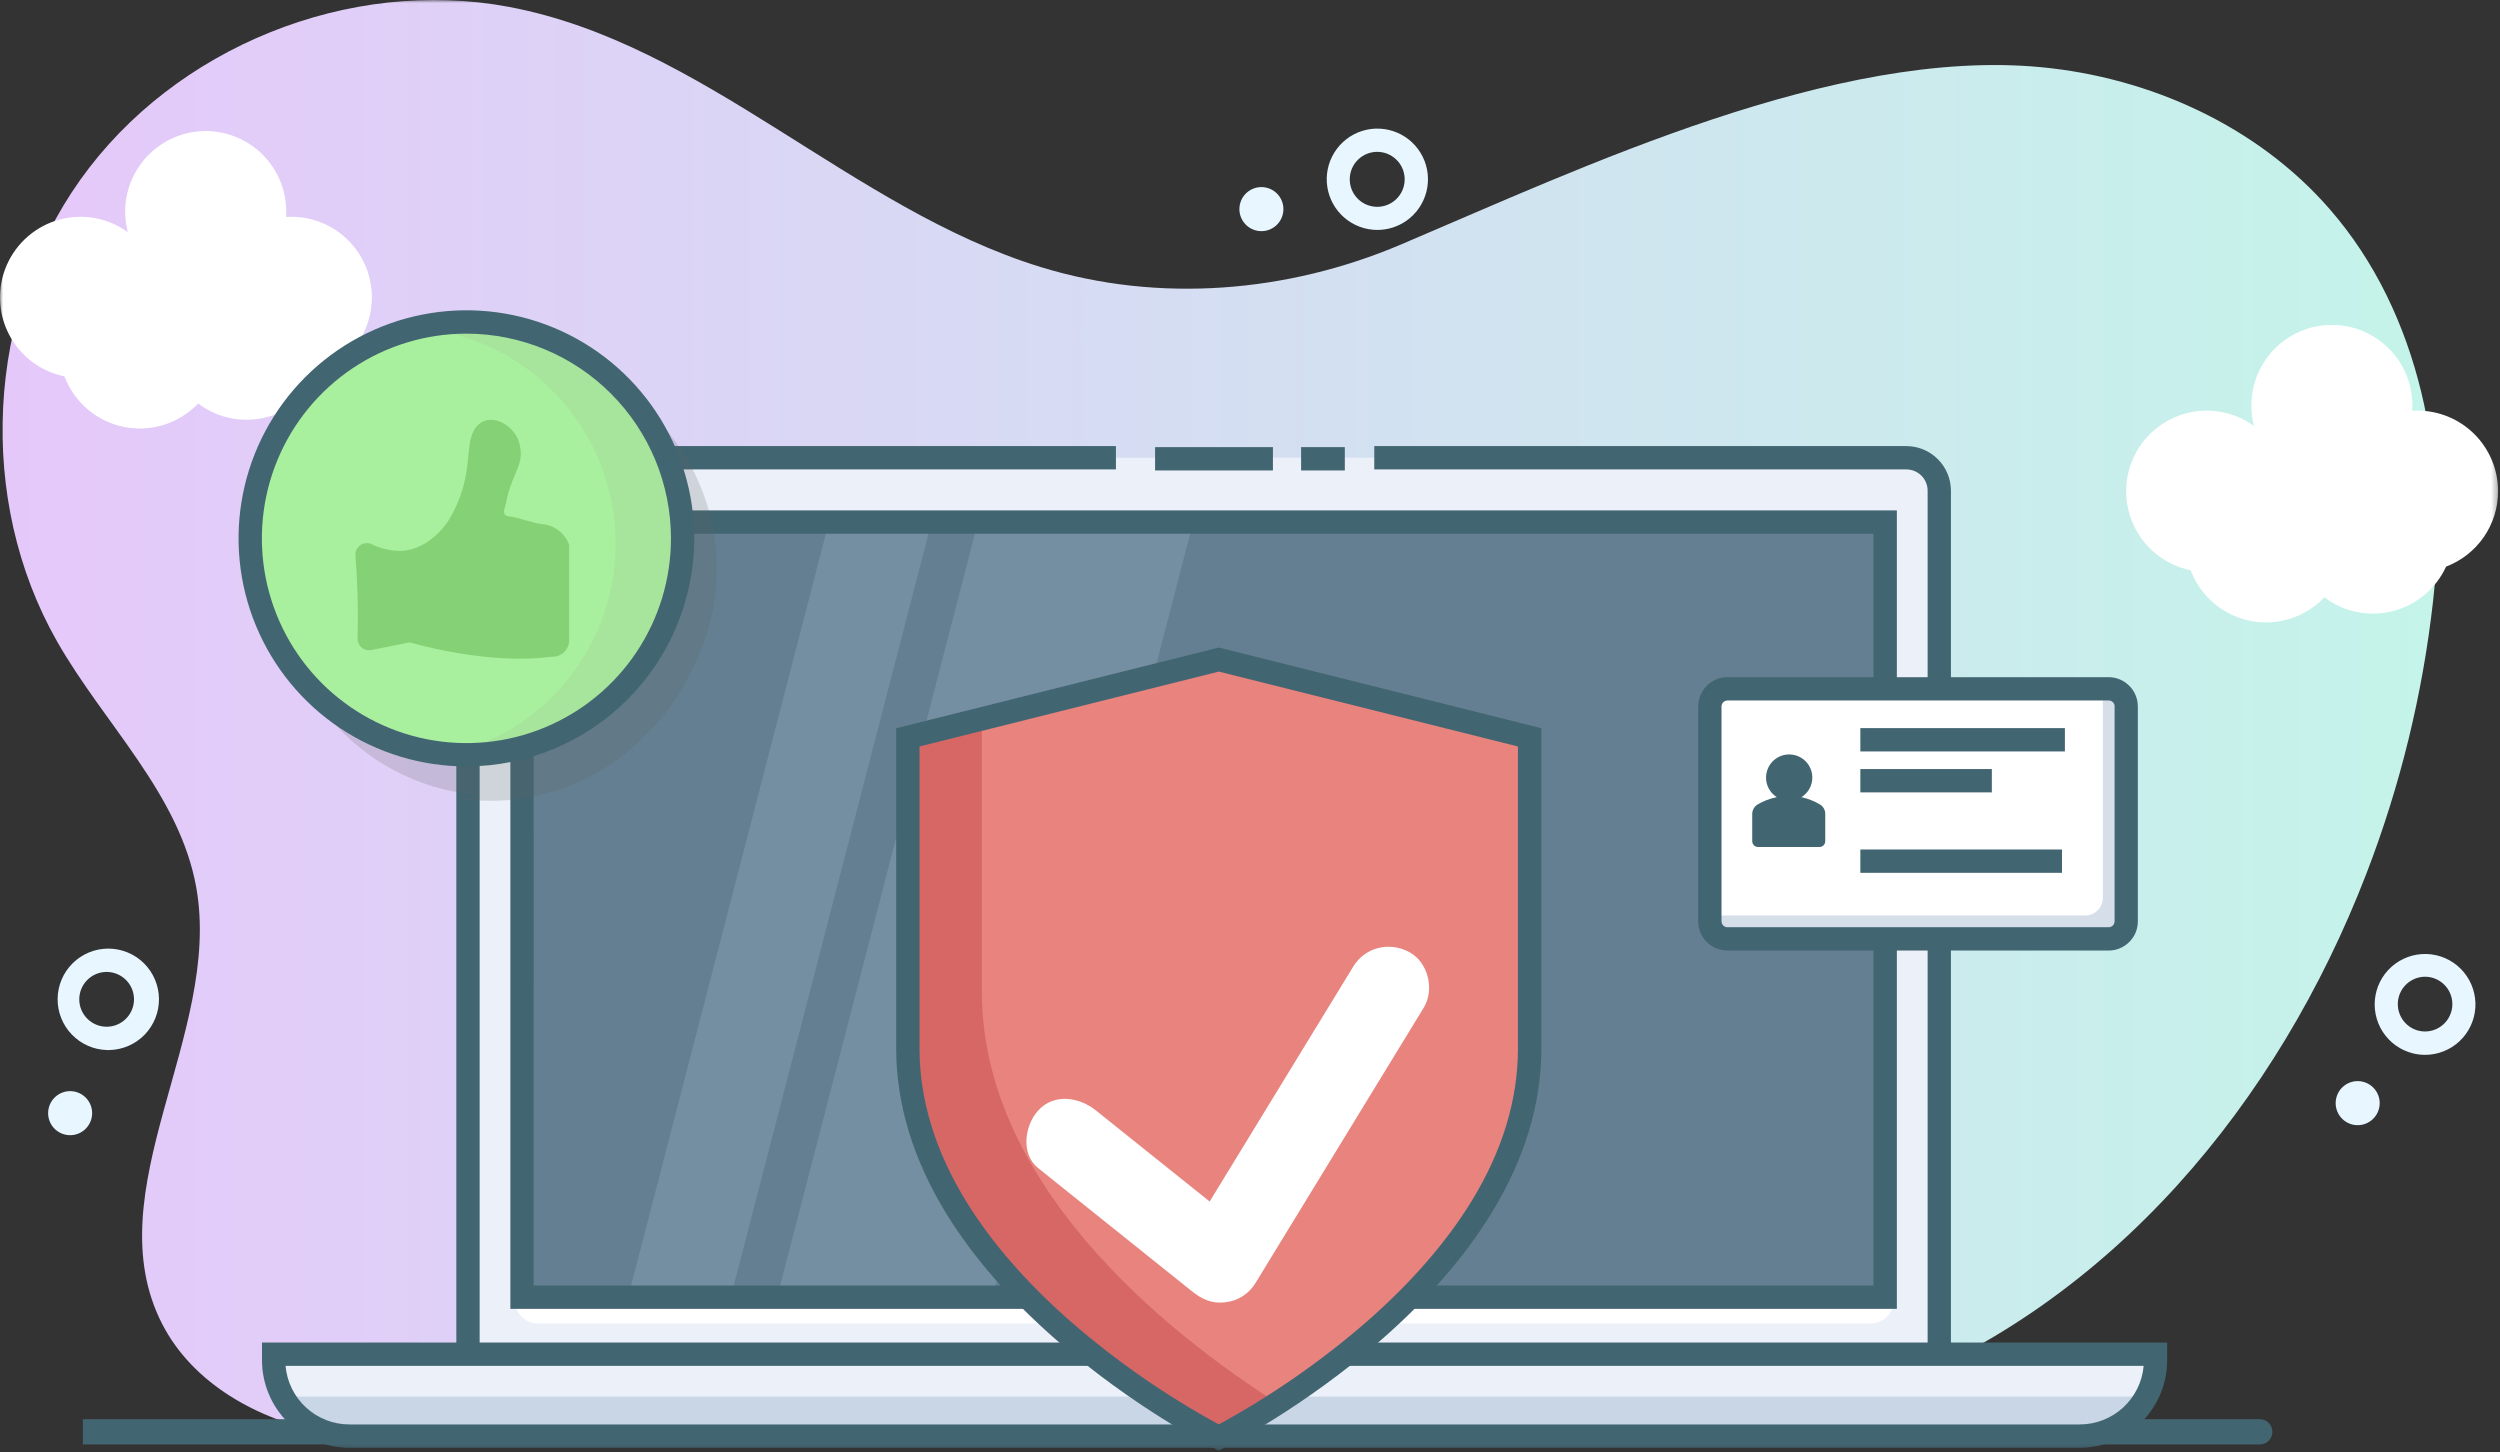 <svg width="420" height="244" viewBox="0 0 420 244" fill="none" xmlns="http://www.w3.org/2000/svg">
<rect x="0" y="0" width="420" height="244" fill="#333333" stroke="none"/>
<g clip-path="url(#clip0_3155_15399)">
<mask id="mask0_3155_15399" style="mask-type:luminance" maskUnits="userSpaceOnUse" x="0" y="0" width="420" height="244">
<path d="M419.687 0H0V243.703H419.687V0Z" fill="white"/>
</mask>
<g mask="url(#mask0_3155_15399)">
<path d="M397.538 146.811C382.706 185.25 354.82 218.926 316.086 233.726C311.049 235.648 305.905 237.279 300.68 238.61C273.045 245.662 242.813 243.209 217.339 230.359C206.527 224.901 196.669 217.688 185.818 212.309C174.967 206.929 162.576 203.408 150.766 206.063C140.597 208.35 132.017 214.902 123.379 220.739C103.016 234.501 78.53 245.391 54.417 240.664C43.321 238.492 32.396 232.475 27.243 222.418C15.853 200.184 37.333 173.749 32.983 149.159C30.199 133.422 17.485 121.637 9.581 107.748C-3.946 83.992 -2.347 52.435 13.514 30.174C29.374 7.914 58.653 -3.894 85.498 1.156C118.233 7.316 142.982 35.044 174.814 44.857C194.72 50.988 216.334 49.159 235.347 41.084C266.065 28.035 308.267 8.022 342.837 11.281C361.219 13.016 379.25 21.182 391.383 35.126C406.721 52.729 411.319 77.72 408.761 100.931C407.005 116.643 403.232 132.064 397.538 146.811Z" fill="url(#paint0_linear_3155_15399)"/>
<path d="M407.412 177.215C406.73 177.214 406.051 177.132 405.388 176.97C403.293 176.455 401.476 175.159 400.304 173.347C399.132 171.535 398.695 169.343 399.084 167.219C399.469 165.096 400.653 163.2 402.389 161.92C404.125 160.64 406.286 160.071 408.427 160.33C410.567 160.59 412.529 161.657 413.909 163.315C415.293 164.973 415.988 167.096 415.861 169.251C415.73 171.405 414.784 173.43 413.214 174.91C411.644 176.39 409.569 177.214 407.412 177.215ZM407.412 164.091C406.289 164.095 405.209 164.51 404.37 165.257C403.532 166.004 402.996 167.032 402.863 168.147C402.732 169.262 403.009 170.387 403.649 171.311C404.285 172.234 405.238 172.893 406.328 173.161C406.958 173.313 407.614 173.33 408.254 173.21C408.89 173.09 409.494 172.836 410.026 172.465C410.558 172.094 411.008 171.615 411.341 171.058C411.674 170.501 411.889 169.88 411.964 169.236C412.042 168.591 411.98 167.938 411.788 167.318C411.595 166.698 411.272 166.127 410.842 165.641C410.411 165.155 409.885 164.765 409.291 164.498C408.701 164.231 408.061 164.092 407.412 164.091Z" fill="#E7F6FF"/>
<path d="M399.684 186.2C400.164 184.214 398.947 182.213 396.959 181.732C394.975 181.25 392.978 182.47 392.495 184.456C392.015 186.442 393.233 188.443 395.217 188.925C397.204 189.406 399.201 188.187 399.684 186.2Z" fill="#E7F6FF"/>
<path d="M18.008 176.408C15.766 176.359 13.635 175.427 12.076 173.814C10.516 172.201 9.656 170.038 9.68 167.795C9.705 165.551 10.613 163.407 12.206 161.829C13.8 160.251 15.952 159.366 18.194 159.366C20.436 159.366 22.587 160.251 24.181 161.829C25.775 163.407 26.683 165.551 26.708 167.795C26.732 170.038 25.871 172.201 24.312 173.814C22.753 175.427 20.621 176.359 18.38 176.408H18.008ZM18.008 163.286H17.815C16.605 163.313 15.453 163.816 14.611 164.687C13.769 165.558 13.304 166.726 13.317 167.938C13.33 169.15 13.82 170.307 14.681 171.16C15.542 172.012 16.704 172.49 17.915 172.49C19.126 172.49 20.288 172.012 21.149 171.16C22.009 170.307 22.5 169.15 22.513 167.938C22.526 166.726 22.061 165.558 21.219 164.687C20.376 163.816 19.225 163.313 18.014 163.286H18.008Z" fill="#E7F6FF"/>
<path d="M11.943 190.709C13.983 190.621 15.565 188.894 15.477 186.852C15.389 184.81 13.664 183.226 11.624 183.314C9.584 183.402 8.001 185.129 8.089 187.171C8.177 189.213 9.903 190.797 11.943 190.709Z" fill="#E7F6FF"/>
<path d="M231.403 38.628C229.371 38.629 227.406 37.903 225.863 36.58C224.319 35.257 223.301 33.425 222.99 31.416C222.68 29.406 223.099 27.351 224.171 25.624C225.243 23.896 226.898 22.61 228.835 21.998C230.772 21.386 232.865 21.488 234.733 22.286C236.602 23.085 238.123 24.526 239.022 26.35C239.921 28.174 240.138 30.259 239.633 32.229C239.128 34.199 237.936 35.923 236.272 37.089C234.844 38.089 233.145 38.626 231.403 38.628ZM231.377 25.51C230.188 25.509 229.045 25.966 228.185 26.788C227.325 27.61 226.815 28.732 226.762 29.921C226.709 31.11 227.116 32.273 227.898 33.169C228.681 34.065 229.778 34.623 230.962 34.729C232.146 34.834 233.325 34.479 234.254 33.735C235.182 32.992 235.788 31.919 235.946 30.74C236.103 29.56 235.799 28.366 235.098 27.405C234.398 26.444 233.353 25.791 232.183 25.582C231.917 25.534 231.647 25.51 231.377 25.51Z" fill="#E7F6FF"/>
<path d="M214.039 38.163C215.711 36.989 216.116 34.681 214.944 33.008C213.771 31.334 211.466 30.929 209.794 32.102C208.122 33.276 207.717 35.584 208.889 37.257C210.062 38.931 212.368 39.336 214.039 38.163Z" fill="#E7F6FF"/>
<path d="M419.677 82.528C419.677 78.936 418.251 75.492 415.715 72.952C413.176 70.412 409.737 68.985 406.147 68.985C405.847 68.985 405.55 68.985 405.256 69.015C405.276 68.721 405.285 68.424 405.285 68.123C405.285 66.198 404.874 64.296 404.081 62.542C403.288 60.789 402.133 59.224 400.687 57.954C399.242 56.683 397.545 55.735 395.704 55.173C393.867 54.611 391.928 54.448 390.022 54.695C388.113 54.942 386.283 55.592 384.644 56.604C383.009 57.615 381.606 58.964 380.532 60.561C379.459 62.157 378.738 63.965 378.414 65.862C378.095 67.76 378.179 69.704 378.669 71.566C377.034 70.379 375.154 69.573 373.167 69.209C371.179 68.844 369.137 68.929 367.188 69.458C365.237 69.986 363.432 70.945 361.898 72.264C360.368 73.583 359.154 75.229 358.338 77.079C357.525 78.93 357.137 80.94 357.202 82.961C357.268 84.982 357.783 86.962 358.713 88.758C359.64 90.553 360.959 92.117 362.571 93.336C364.183 94.554 366.046 95.396 368.027 95.799C368.836 97.945 370.174 99.85 371.92 101.335C373.663 102.821 375.758 103.839 378.003 104.294C380.245 104.749 382.572 104.626 384.755 103.937C386.938 103.248 388.913 102.014 390.492 100.352C392.108 101.573 393.974 102.415 395.959 102.817C397.943 103.219 399.989 103.17 401.95 102.675C403.915 102.18 405.739 101.25 407.296 99.956C408.852 98.66 410.096 97.032 410.941 95.192C413.509 94.217 415.718 92.484 417.282 90.222C418.842 87.96 419.677 85.277 419.677 82.528Z" fill="white"/>
<path d="M62.478 49.975C62.48 48.196 62.131 46.434 61.452 44.789C60.773 43.145 59.777 41.651 58.521 40.392C57.265 39.133 55.773 38.134 54.131 37.453C52.489 36.771 50.729 36.42 48.951 36.42C48.651 36.42 48.354 36.42 48.06 36.449C48.08 36.155 48.09 35.858 48.09 35.557C48.089 33.633 47.679 31.73 46.886 29.977C46.093 28.223 44.936 26.659 43.492 25.388C42.047 24.117 40.349 23.169 38.51 22.608C36.67 22.046 34.733 21.883 32.825 22.129C30.918 22.376 29.086 23.027 27.45 24.038C25.813 25.05 24.412 26.398 23.337 27.995C22.263 29.591 21.541 31.399 21.22 33.296C20.898 35.194 20.985 37.139 21.473 39C19.838 37.813 17.958 37.008 15.971 36.643C13.984 36.278 11.941 36.364 9.991 36.892C8.042 37.421 6.235 38.38 4.704 39.699C3.173 41.018 1.957 42.663 1.144 44.514C0.331 46.365 -0.058 48.374 0.007 50.395C0.071 52.416 0.587 54.397 1.516 56.192C2.445 57.987 3.764 59.552 5.376 60.77C6.988 61.988 8.852 62.831 10.831 63.234C11.64 65.377 12.979 67.28 14.723 68.764C16.467 70.249 18.558 71.266 20.802 71.721C23.046 72.176 25.368 72.053 27.551 71.366C29.735 70.678 31.708 69.446 33.287 67.787C34.902 69.007 36.77 69.849 38.753 70.251C40.736 70.653 42.784 70.605 44.746 70.109C46.708 69.614 48.534 68.685 50.09 67.39C51.646 66.095 52.891 64.467 53.735 62.626C56.302 61.654 58.513 59.923 60.075 57.663C61.636 55.404 62.474 52.723 62.478 49.975Z" fill="white"/>
<path d="M311.389 242.671H116.727V238.424H311.389C311.951 238.424 312.491 238.648 312.888 239.046C313.286 239.444 313.51 239.984 313.51 240.547C313.51 241.111 313.286 241.651 312.888 242.049C312.491 242.447 311.951 242.671 311.389 242.671Z" fill="#426572"/>
<path d="M108.015 242.671H96.113C95.551 242.671 95.011 242.447 94.614 242.049C94.216 241.651 93.992 241.111 93.992 240.547C93.992 239.984 94.216 239.444 94.614 239.046C95.011 238.648 95.551 238.424 96.113 238.424H108.015C108.578 238.424 109.117 238.648 109.515 239.046C109.913 239.444 110.136 239.984 110.136 240.547C110.136 241.111 109.913 241.651 109.515 242.049C109.117 242.447 108.578 242.671 108.015 242.671Z" fill="#426572"/>
<path d="M88.39 242.671H84.598C84.035 242.671 83.496 242.447 83.098 242.049C82.7 241.651 82.477 241.111 82.477 240.547C82.477 239.984 82.7 239.444 83.098 239.046C83.496 238.648 84.035 238.424 84.598 238.424H88.39C88.953 238.424 89.492 238.648 89.89 239.046C90.287 239.444 90.511 239.984 90.511 240.547C90.511 241.111 90.287 241.651 89.89 242.049C89.492 242.447 88.953 242.671 88.39 242.671Z" fill="#426572"/>
<path d="M379.644 242.671H319.812V238.424H379.644C380.205 238.424 380.747 238.648 381.145 239.046C381.543 239.444 381.765 239.984 381.765 240.547C381.765 241.111 381.543 241.651 381.145 242.049C380.747 242.447 380.205 242.671 379.644 242.671Z" fill="#426572"/>
<path d="M73.756 242.671H13.922V238.424H73.756C74.319 238.424 74.858 238.648 75.256 239.046C75.654 239.444 75.878 239.984 75.878 240.547C75.878 241.111 75.654 241.651 75.256 242.049C74.858 242.447 74.319 242.671 73.756 242.671Z" fill="#426572"/>
<path d="M82.977 76.903H321.444C322.016 76.903 322.583 77.016 323.112 77.235C323.641 77.455 324.122 77.776 324.527 78.182C324.932 78.587 325.253 79.068 325.472 79.597C325.691 80.127 325.804 80.694 325.804 81.267V232.668H78.617V81.267C78.617 80.694 78.73 80.127 78.949 79.597C79.168 79.068 79.489 78.587 79.894 78.182C80.299 77.776 80.779 77.455 81.308 77.235C81.838 77.016 82.405 76.903 82.977 76.903Z" fill="#EBF0F9"/>
<path d="M317.203 87.712H88.188V218.661H317.203V87.712Z" fill="#637F91"/>
<path d="M86.477 218.417H318.178C318.178 219.457 317.766 220.454 317.031 221.189C316.297 221.924 315.301 222.337 314.262 222.337H90.393C89.354 222.337 88.358 221.924 87.624 221.189C86.889 220.454 86.477 219.457 86.477 218.417Z" fill="white"/>
<g opacity="0.5">
<path opacity="0.5" d="M156.624 87.222L122.384 219.4H105.141L139.38 87.222H156.624Z" fill="#A7BCD5"/>
<path opacity="0.5" d="M200.581 87.222L166.338 219.4H130.18L164.419 87.222H200.581Z" fill="#A7BCD5"/>
</g>
<path d="M327.757 234.628H76.664V91.752C76.669 87.296 78.44 83.024 81.588 79.872C84.737 76.721 89.005 74.948 93.457 74.944H187.476V78.863H93.457C90.044 78.867 86.771 80.227 84.357 82.643C81.943 85.059 80.584 88.335 80.58 91.752V230.708H323.841V82.433C323.84 81.486 323.464 80.579 322.795 79.91C322.126 79.24 321.22 78.864 320.274 78.863H230.876V74.944H320.274C322.257 74.949 324.156 75.74 325.559 77.144C326.961 78.547 327.75 80.449 327.757 82.433V234.628Z" fill="#426572"/>
<path d="M47.445 227.995H363.597V229.014C363.597 232.392 362.256 235.632 359.87 238.022C357.482 240.411 354.244 241.753 350.87 241.753H60.173C56.797 241.753 53.56 240.411 51.173 238.022C48.786 235.632 47.445 232.392 47.445 229.014V227.995Z" fill="#EBF0F9"/>
<path opacity="0.5" d="M361.976 234.634C361.281 236.442 360.054 237.997 358.458 239.093C356.863 240.189 354.973 240.776 353.038 240.775H56.032C54.097 240.776 52.207 240.189 50.611 239.093C49.015 237.997 47.789 236.442 47.094 234.634H361.976Z" fill="#A7BCD5"/>
<path d="M349.398 243.229H58.701C54.807 243.224 51.075 241.675 48.322 238.919C45.569 236.163 44.02 232.427 44.016 228.53V225.551H364.084V228.53C364.08 232.427 362.53 236.163 359.779 238.919C357.025 241.675 353.292 243.224 349.398 243.229ZM47.974 229.468C48.209 232.154 49.441 234.654 51.428 236.475C53.414 238.296 56.01 239.306 58.704 239.306H349.402C352.094 239.306 354.692 238.296 356.679 236.475C358.663 234.654 359.897 232.154 360.132 229.468H47.974Z" fill="#426572"/>
<path d="M318.671 219.887H85.742V85.752H318.671V219.887ZM89.655 215.967H314.755V89.672H89.658L89.655 215.967Z" fill="#426572"/>
<path d="M357.708 119.161V155.278C357.701 156.056 357.391 156.801 356.843 157.351C356.291 157.901 355.547 158.212 354.771 158.218H290.697C290.285 158.219 289.878 158.132 289.502 157.963C288.981 157.733 288.537 157.356 288.226 156.878C287.915 156.4 287.75 155.842 287.75 155.271V119.161C287.749 118.565 287.929 117.983 288.266 117.492C288.602 117.001 289.081 116.624 289.636 116.411C289.971 116.281 290.328 116.214 290.687 116.215H354.751C355.459 116.217 356.144 116.475 356.683 116.941C357.218 117.407 357.567 118.05 357.668 118.753C357.691 118.888 357.704 119.024 357.708 119.161Z" fill="white"/>
<path d="M357.215 118.177V154.294C357.209 155.072 356.899 155.817 356.351 156.367C355.799 156.917 355.055 157.229 354.278 157.234H290.205C289.793 157.235 289.386 157.148 289.01 156.979C288.489 156.749 288.045 156.372 287.734 155.894C287.423 155.416 287.257 154.858 287.258 154.287V153.797H350.343C351.119 153.793 351.863 153.481 352.415 152.931C352.963 152.381 353.273 151.636 353.28 150.858V115.231H354.259C354.967 115.233 355.652 115.491 356.191 115.957C356.726 116.423 357.075 117.066 357.176 117.769C357.199 117.904 357.212 118.041 357.215 118.177Z" fill="#D6DEE9"/>
<path d="M354.266 159.694H290.202C289.513 159.695 288.832 159.549 288.205 159.266C287.338 158.881 286.603 158.253 286.087 157.457C285.57 156.662 285.296 155.733 285.297 154.785V118.671C285.302 117.701 285.592 116.753 286.132 115.947C286.672 115.14 287.437 114.511 288.332 114.138L288.658 113.961H288.815C289.261 113.83 289.724 113.764 290.189 113.765H354.253C355.434 113.77 356.573 114.198 357.464 114.974C358.355 115.749 358.939 116.819 359.109 117.989C359.141 118.215 359.157 118.443 359.157 118.671V154.788C359.161 155.808 358.841 156.804 358.247 157.633C357.793 158.268 357.196 158.786 356.504 159.144C355.812 159.503 355.046 159.691 354.266 159.694ZM289.614 117.884C289.49 117.975 289.389 118.094 289.319 118.231C289.25 118.369 289.213 118.52 289.213 118.675V154.788C289.213 154.98 289.268 155.167 289.373 155.327C289.478 155.488 289.628 155.613 289.804 155.689C289.929 155.746 290.064 155.775 290.202 155.774H354.266C354.422 155.774 354.579 155.736 354.719 155.662C354.86 155.589 354.977 155.483 355.068 155.353C355.186 155.187 355.251 154.989 355.251 154.785V118.671C355.254 118.63 355.254 118.589 355.251 118.547C355.219 118.309 355.104 118.09 354.925 117.931C354.742 117.772 354.514 117.684 354.272 117.682H290.202C290.11 117.681 290.019 117.695 289.931 117.721L289.614 117.884Z" fill="#426572"/>
<path d="M305.777 135.166C304.807 134.584 303.749 134.164 302.644 133.922C303.208 133.57 303.672 133.08 303.992 132.498C304.312 131.916 304.477 131.261 304.472 130.597C304.465 129.922 304.284 129.26 303.945 128.677C303.605 128.093 303.121 127.608 302.538 127.269C301.955 126.93 301.294 126.748 300.62 126.742C299.946 126.735 299.281 126.904 298.692 127.232C298.103 127.56 297.609 128.036 297.259 128.612C296.908 129.189 296.714 129.847 296.694 130.521C296.674 131.196 296.83 131.864 297.146 132.46C297.462 133.056 297.928 133.56 298.497 133.922C297.346 134.152 296.243 134.576 295.233 135.176C294.986 135.338 294.779 135.555 294.63 135.811C294.481 136.066 294.394 136.354 294.375 136.649V141.317C294.375 141.577 294.478 141.826 294.662 142.01C294.845 142.194 295.094 142.297 295.354 142.297H305.663C305.923 142.297 306.172 142.194 306.355 142.01C306.539 141.826 306.642 141.577 306.642 141.317V136.643C306.629 136.345 306.543 136.055 306.392 135.797C306.241 135.54 306.031 135.323 305.777 135.166Z" fill="#426572"/>
<path d="M346.903 122.323H312.539V126.243H346.903V122.323Z" fill="#426572"/>
<path d="M334.629 129.201H312.539V133.121H334.629V129.201Z" fill="#426572"/>
<path d="M346.413 142.715H312.539V146.635H346.413V142.715Z" fill="#426572"/>
<path d="M205.797 241.514C205.797 241.514 258.031 215.383 258.031 176.163V123.878L205.797 110.813L153.562 123.878V176.16C153.562 215.373 205.797 241.514 205.797 241.514Z" fill="#E8837E"/>
<path d="M216.153 236.7C212.796 238.916 209.33 240.959 205.765 242.821C205.765 242.821 153.531 216.69 153.531 177.467V125.185L164.953 122.327V166.649C164.953 200.815 199.46 226.362 216.153 236.7Z" fill="#D66765"/>
<path d="M204.755 243.702L203.88 243.264C203.338 242.993 190.445 236.486 177.349 225.015C169.618 218.243 163.45 211.155 159.015 203.94C153.405 194.817 150.562 185.472 150.562 176.175V122.348L204.755 108.786L205.231 108.904L258.947 122.345V176.159C258.947 185.472 256.104 194.817 250.494 203.923C246.059 211.139 239.892 218.227 232.161 224.998C219.065 236.47 206.171 242.963 205.629 243.248L204.755 243.702ZM154.479 125.409V176.159C154.479 184.733 157.125 193.389 162.35 201.885C166.592 208.764 172.493 215.555 179.927 222.065C187.558 228.689 195.882 234.468 204.755 239.302C213.651 234.453 221.997 228.655 229.648 222.009C237.066 215.503 242.966 208.722 247.182 201.862C252.404 193.37 255.014 184.737 255.014 176.175V125.409L204.755 112.827L154.479 125.409Z" fill="#426572"/>
<path d="M174.411 196.244L196.981 214.317L200.185 216.885C201.954 218.302 203.631 219.083 205.942 218.773C206.97 218.649 207.957 218.29 208.825 217.723C209.693 217.157 210.419 216.398 210.948 215.506L235.652 175.078L239.176 169.313C241.05 166.249 239.946 161.634 236.719 159.929C233.381 158.161 229.34 159.118 227.343 162.388L202.639 202.813L199.115 208.578L209.884 207.19L187.321 189.124L184.116 186.556C181.323 184.319 177.116 183.616 174.424 186.556C172.139 189.045 171.435 193.863 174.424 196.257L174.411 196.244Z" fill="white"/>
<path opacity="0.2" d="M116.175 112.691C118.456 108.405 119.857 103.706 120.294 98.871C120.731 94.035 120.196 89.161 118.72 84.535C117.245 79.91 114.858 75.627 111.703 71.94C108.547 68.253 104.685 65.236 100.345 63.066C96.005 60.897 91.275 59.62 86.433 59.31C81.593 59.001 76.739 59.665 72.158 61.263C67.578 62.862 63.363 65.362 59.764 68.617C56.164 71.873 53.253 75.816 51.201 80.216C48.367 85.542 46.903 91.49 46.938 97.523C46.974 103.557 48.509 109.488 51.405 114.779C54.301 120.071 58.468 124.559 63.529 127.837C68.59 131.116 74.386 133.082 80.395 133.56C79.347 133.808 78.282 134.009 77.201 134.164C82.889 134.985 88.692 134.443 94.13 132.583C99.569 130.722 104.49 127.597 108.487 123.463C111.685 120.372 114.291 116.721 116.175 112.691Z" fill="#606060"/>
<path d="M79.22 125.07C99.28 125.07 115.542 108.793 115.542 88.715C115.542 68.636 99.28 52.359 79.22 52.359C59.16 52.359 42.898 68.636 42.898 88.715C42.898 108.793 59.16 125.07 79.22 125.07Z" fill="#A8EF9E"/>
<path d="M113.812 91.312C113.811 96.525 112.69 101.676 110.526 106.417C108.361 111.157 105.204 115.377 101.267 118.789C97.331 122.202 92.707 124.727 87.71 126.194C82.713 127.661 77.459 128.035 72.305 127.292C80.948 126.041 88.851 121.715 94.567 115.108C100.283 108.5 103.43 100.051 103.43 91.311C103.43 82.57 100.283 74.121 94.567 67.513C88.851 60.906 80.948 56.58 72.305 55.33C77.46 54.585 82.714 54.959 87.712 56.426C92.709 57.893 97.334 60.419 101.271 63.831C105.208 67.244 108.366 71.464 110.53 76.206C112.694 80.947 113.815 86.099 113.815 91.312H113.812Z" fill="#A7E59C"/>
<path d="M78.361 128.758C70.79 128.759 63.388 126.512 57.093 122.302C50.797 118.093 45.89 112.108 42.993 105.107C40.095 98.106 39.337 90.402 40.813 82.969C42.29 75.537 45.936 68.71 51.29 63.351C56.644 57.992 63.465 54.343 70.891 52.864C78.316 51.386 86.013 52.145 93.008 55.046C100.003 57.946 105.982 62.857 110.188 69.159C114.394 75.46 116.638 82.868 116.638 90.447C116.626 100.604 112.589 110.341 105.413 117.524C98.238 124.706 88.509 128.746 78.361 128.758ZM78.361 56.051C71.564 56.051 64.921 58.068 59.269 61.846C53.617 65.626 49.212 70.997 46.611 77.282C44.01 83.567 43.328 90.483 44.654 97.155C45.98 103.827 49.252 109.956 54.058 114.767C58.864 119.577 64.987 122.853 71.653 124.181C78.319 125.508 85.228 124.827 91.507 122.224C97.787 119.621 103.154 115.212 106.93 109.556C110.706 103.9 112.722 97.25 112.722 90.447C112.712 81.328 109.089 72.585 102.647 66.137C96.206 59.689 87.472 56.062 78.361 56.051Z" fill="#426572"/>
<path d="M225.929 75.117H218.586V79.037H225.929V75.117Z" fill="#426572"/>
<path d="M213.85 75.117H194.055V79.037H213.85V75.117Z" fill="#426572"/>
<path d="M92.635 110.319C81.976 111.831 68.838 107.918 68.838 107.918L62.36 109.208C62.076 109.263 61.783 109.253 61.504 109.179C61.224 109.105 60.965 108.968 60.746 108.78C60.526 108.592 60.352 108.356 60.236 108.091C60.12 107.826 60.065 107.538 60.076 107.248C60.207 102.612 60.088 97.971 59.72 93.347C59.687 93.013 59.743 92.676 59.881 92.37C60.019 92.064 60.235 91.8 60.508 91.604C60.78 91.407 61.099 91.286 61.432 91.252C61.766 91.218 62.103 91.272 62.409 91.41C63.868 92.131 65.468 92.523 67.095 92.559C71.028 92.527 74.461 89.509 76.216 85.925C77.972 82.342 78.37 80.02 78.739 76.035C78.899 74.294 79.154 72.363 80.475 71.246C82.76 69.309 86.519 71.573 87.26 74.496C88.001 77.42 86.806 78.72 85.798 81.561C85.145 83.417 85.289 83.521 84.76 85.432C84.693 85.587 84.66 85.755 84.663 85.924C84.666 86.093 84.706 86.26 84.78 86.412C84.874 86.518 84.99 86.604 85.119 86.664C85.248 86.723 85.388 86.755 85.53 86.758C87.665 87.033 89.065 87.83 91.202 88.065C92.184 88.171 93.118 88.55 93.898 89.157C94.678 89.765 95.273 90.577 95.618 91.504V107.539C95.621 107.922 95.545 108.301 95.394 108.652C95.243 109.004 95.022 109.32 94.743 109.582C94.463 109.843 94.133 110.044 93.772 110.171C93.412 110.297 93.029 110.348 92.648 110.319H92.635Z" fill="#85D175"/>
</g>
</g>
<defs>
<linearGradient id="paint0_linear_3155_15399" x1="0.427" y1="121.245" x2="409.423" y2="121.245" gradientUnits="userSpaceOnUse">
<stop stop-color="#E5C8FA"/>
<stop offset="1" stop-color="#C4F4EA"/>
</linearGradient>
<clipPath id="clip0_3155_15399">
<rect width="420" height="244" fill="white"/>
</clipPath>
</defs>
</svg>
